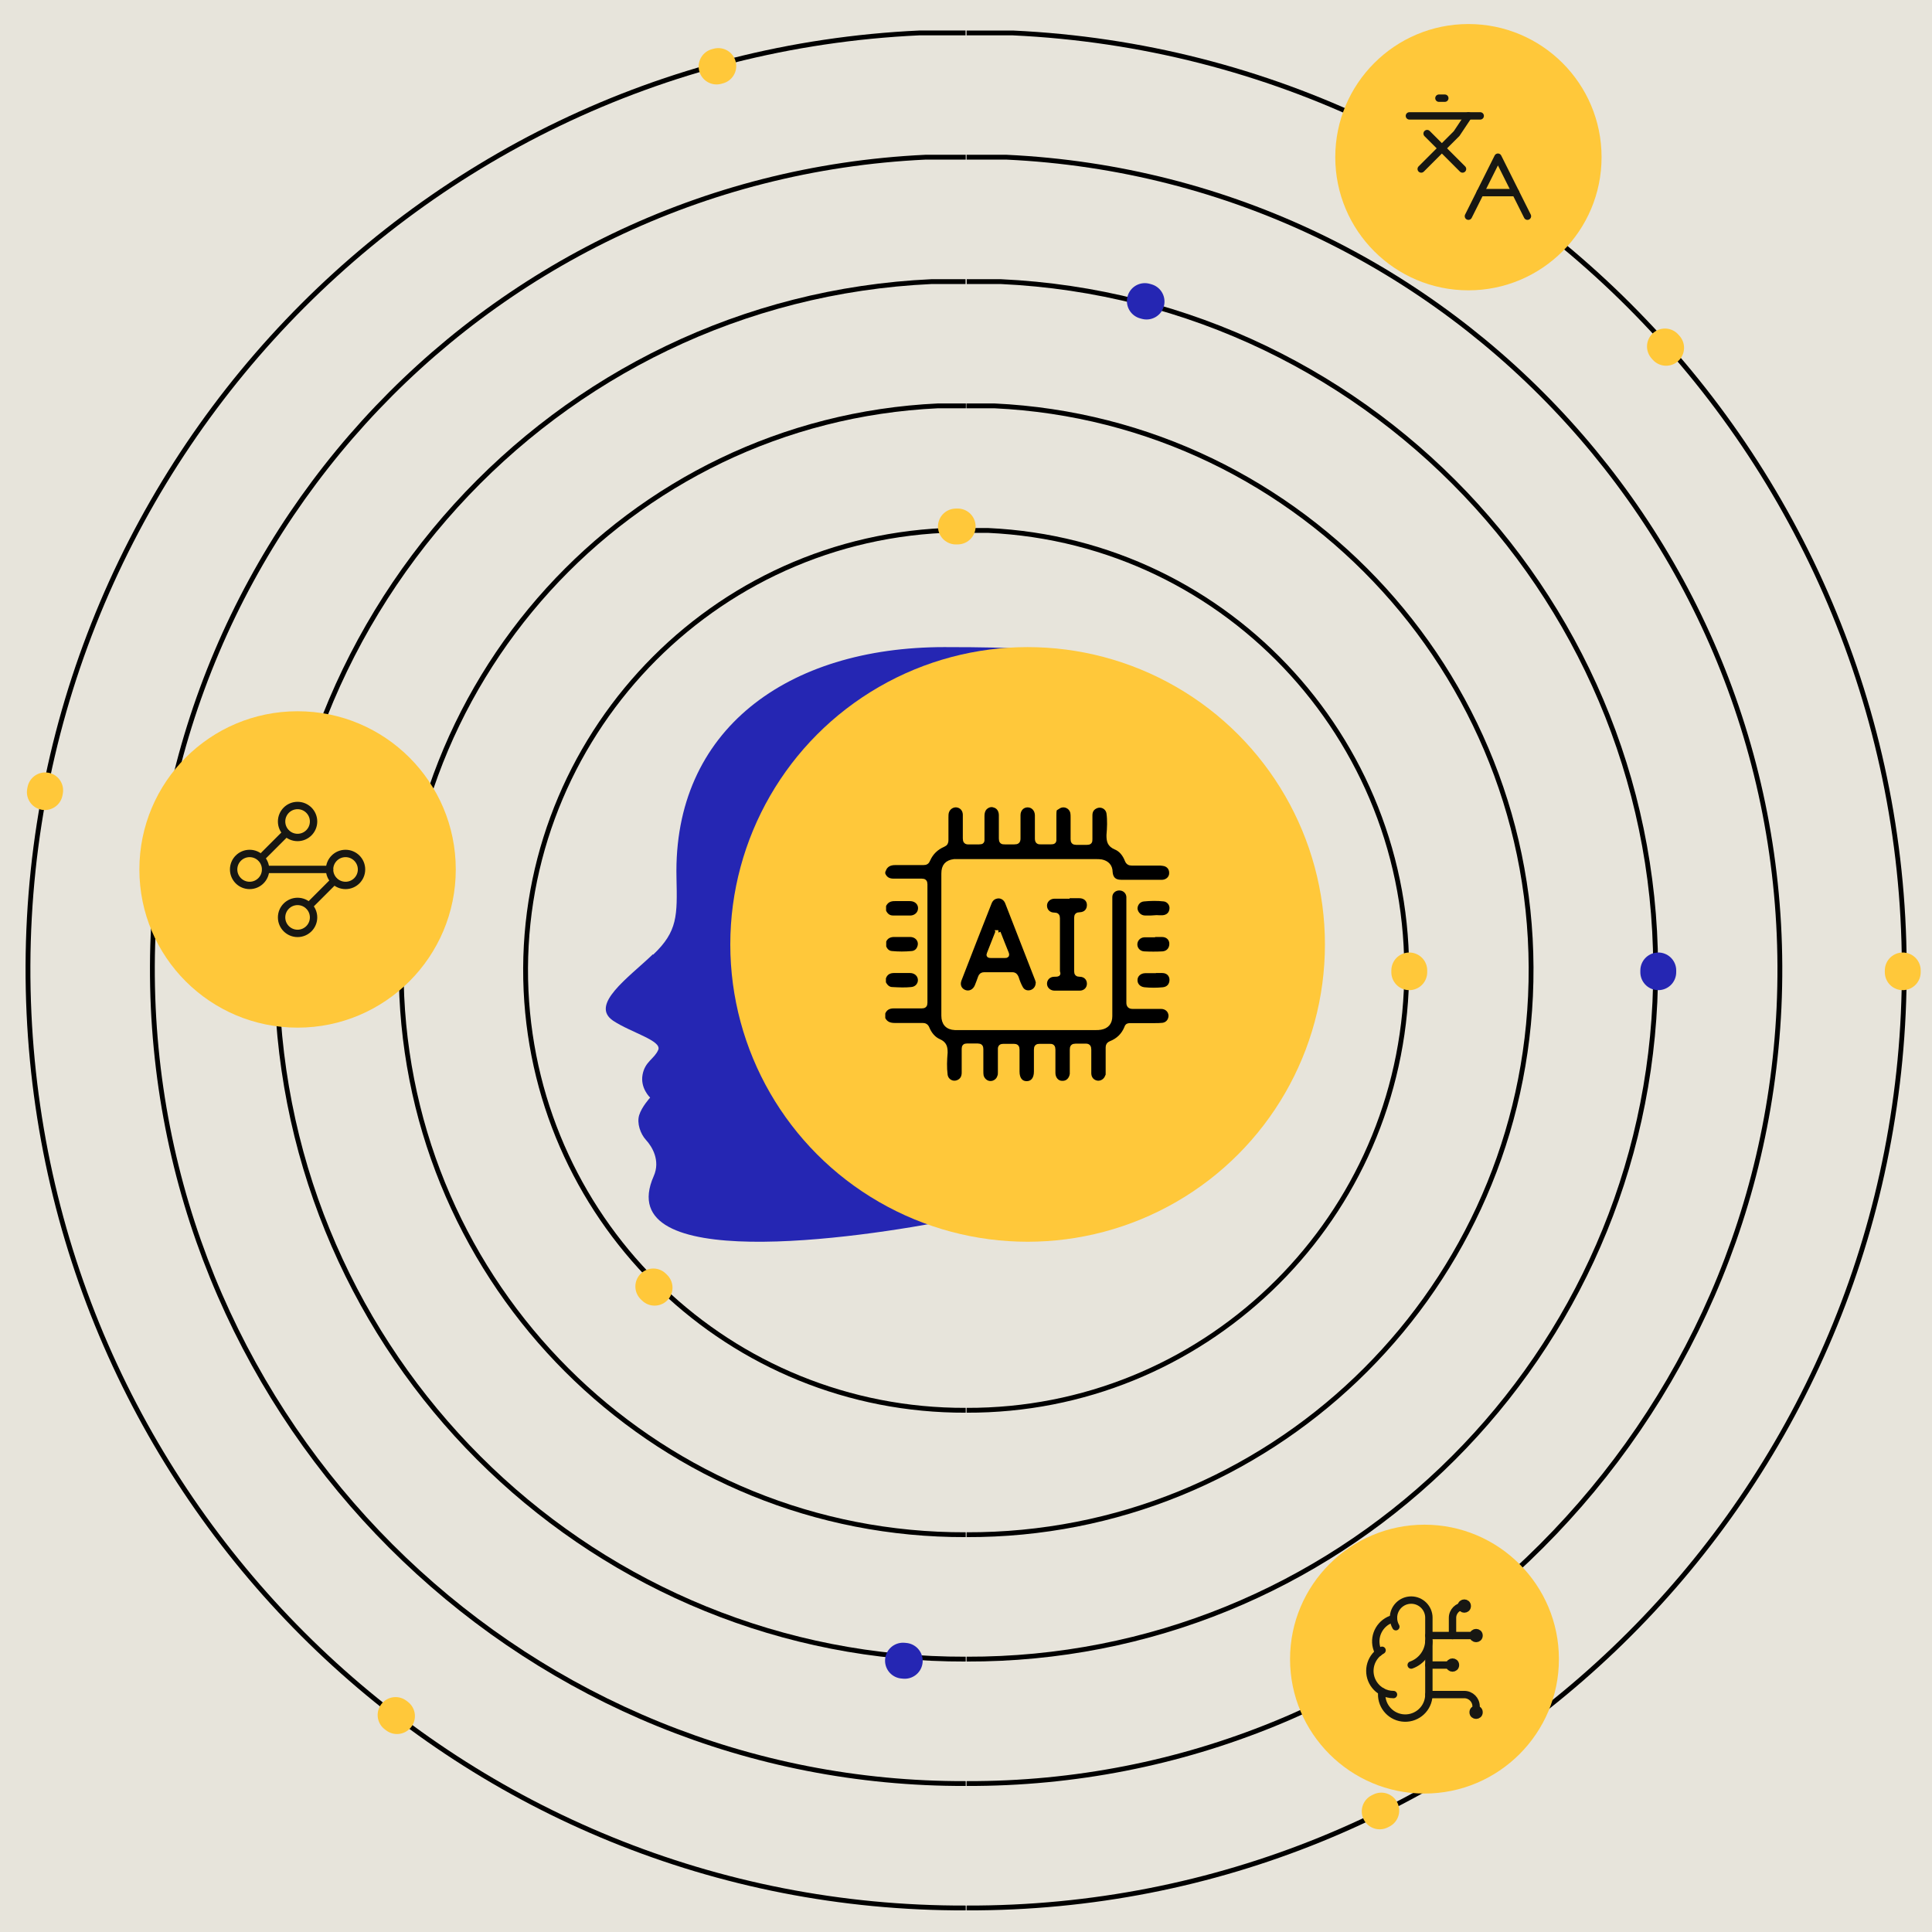<?xml version="1.0" encoding="UTF-8"?>
<svg id="Layer_1" data-name="Layer 1" xmlns="http://www.w3.org/2000/svg" viewBox="0 0 1200 1200">
  <defs>
    <style>
      .cls-1 {
        stroke-linejoin: round;
        stroke-width: 4.58px;
      }

      .cls-1, .cls-2, .cls-3 {
        stroke-linecap: round;
      }

      .cls-1, .cls-2, .cls-3, .cls-4 {
        fill: none;
      }

      .cls-1, .cls-5 {
        stroke: #171713;
      }

      .cls-6 {
        fill: #e7e4db;
      }

      .cls-7, .cls-5 {
        fill: #ffc83a;
      }

      .cls-8 {
        stroke-width: 3.01px;
      }

      .cls-8, .cls-2, .cls-3, .cls-4 {
        stroke-miterlimit: 10;
      }

      .cls-8, .cls-3 {
        stroke: #ffc83a;
      }

      .cls-9 {
        fill: #2526b3;
      }

      .cls-2 {
        stroke: #2526b3;
        stroke-dasharray: 1.1 712.68;
      }

      .cls-2, .cls-3 {
        stroke-width: 22.28px;
      }

      .cls-3 {
        stroke-dasharray: 1.1 645.84;
      }

      .cls-5 {
        stroke-dasharray: 4.32 4.32;
        stroke-width: 1.1px;
      }

      .cls-4 {
        stroke: #000;
        stroke-width: 3px;
      }
    </style>
  </defs>
  <rect class="cls-6" width="1200" height="1200"/>
  <g>
    <path class="cls-4" d="M600.34,1185.07c310.82,1,567.35-244.08,581.81-555.51,14.85-321.36-232.84-594.15-553.1-609.1h-28.7"/>
    <path class="cls-4" d="M600.34,1107.79c269.58.9,491.98-211.67,504.63-481.84,12.85-278.61-201.83-515.26-479.74-528.31h-24.89"/>
    <path class="cls-4" d="M600.34,1030.51c228.33.7,416.81-179.35,427.55-408.18,10.94-236.05-171.02-436.58-406.37-447.42h-21.08"/>
    <path class="cls-4" d="M600.34,953.23c187.08.6,341.54-146.83,350.27-334.41,8.93-193.4-140.21-357.69-333.01-366.73h-17.36"/>
    <path class="cls-4" d="M600.34,875.95c145.93.5,266.26-114.51,273.09-260.64,6.93-150.85-109.2-278.91-259.54-285.83h-13.55"/>
    <path class="cls-4" d="M599.83,1185.07c-310.82,1-567.35-244.08-581.81-555.51C3.07,308.19,250.77,35.3,571.03,20.45h28.7"/>
    <path class="cls-4" d="M599.83,1107.79c-269.58.9-491.98-211.67-504.63-481.84C82.26,347.33,297.04,110.68,574.94,97.63h24.89"/>
    <path class="cls-4" d="M599.83,1030.51c-228.33.7-416.81-179.35-427.55-408.18-10.94-236.05,171.02-436.58,406.37-447.42h21.08"/>
    <path class="cls-4" d="M599.83,953.23c-187.08.6-341.54-146.83-350.27-334.41-8.93-193.4,140.21-357.69,333.01-366.73h17.36"/>
    <path class="cls-4" d="M599.83,875.95c-145.93.5-266.26-114.51-273.09-260.64-6.93-150.85,109.2-278.91,259.54-285.83h13.55"/>
    <circle class="cls-3" cx="599.53" cy="602.76" r="582.31"/>
    <circle class="cls-2" cx="599.53" cy="602.76" r="430.46"/>
    <circle class="cls-3" cx="599.53" cy="602.76" r="275.8"/>
    <circle class="cls-5" cx="884.76" cy="1030.51" r="32.72"/>
    <path class="cls-7" d="M968.27,1030.51c0,46.07-37.44,83.5-83.5,83.5s-83.5-37.44-83.5-83.5,37.44-83.5,83.5-83.5,83.5,37.44,83.5,83.5h0Z"/>
    <path class="cls-7" d="M283.09,540.03c0,54.2-43.96,98.26-98.26,98.26s-98.26-43.96-98.26-98.26,43.96-98.26,98.26-98.26,98.26,43.96,98.26,98.26h0Z"/>
    <circle class="cls-7" cx="911.86" cy="97.63" r="32.42"/>
    <path class="cls-7" d="M994.76,97.63c0,45.67-37.03,82.7-82.7,82.7s-82.7-37.03-82.7-82.7,37.03-82.7,82.7-82.7,82.7,37.03,82.7,82.7h0Z"/>
    <path class="cls-9" d="M405.73,592.92c15.26-14.45,14.95-24.29,14.45-47.67-2.21-92.13,69.15-143.32,166.3-143.32s51.49,5.92,73.47,16.46l-.9,2.21c-13.15,35.03-37.13,63.73-64.63,89.02-133.28,122.44-1.51,247.6-1.51,247.7-61.72,12.34-213.67,33.72-186.88-26.8,4.32-9.74-1.1-18.47-4.72-22.38-3.61-3.91-5.82-10.54-4.32-15.46,1.51-5.12,6.82-10.94,6.82-10.94,0,0-6.22-5.82-4.72-14.15,1.51-8.33,7.23-9.74,9.74-15.46,2.51-5.72-16.76-10.74-27.9-18.07-14.95-9.94,9.43-26.8,24.49-41.25h.1l.2.1h0Z"/>
    <circle class="cls-7" cx="638.27" cy="586.6" r="184.67"/>
    <g>
      <path class="cls-8" d="M548.85,584.69c1.2-3.11,3.71-4.32,6.93-4.22h9.43c4.62,0,7.43,3.91,6.02,7.83-.7,2.21-2.51,3.71-4.82,3.91-4.22.4-8.43.4-12.55,0-2.51-.2-4.11-1.91-4.92-4.11v-3.51h-.1v.1h0Z"/>
      <path class="cls-8" d="M548.85,562.41c1.41-3.11,3.81-4.32,7.23-4.22h9.03c4.72,0,7.53,3.71,6.32,7.73-.7,2.31-3.01,4.11-5.72,4.22h-11.04c-2.81,0-4.72-1.61-5.82-4.22v-3.51h0Z"/>
      <path class="cls-8" d="M548.85,607.07c1.2-3.11,3.61-4.32,6.93-4.22h9.43c3.61,0,6.32,2.51,6.42,5.72.1,3.11-2.21,5.82-5.72,6.02-3.81.4-7.73.2-11.54,0-2.71,0-4.42-1.71-5.62-4.11v-3.51h0l.1.1h0Z"/>
      <g>
        <path class="cls-8" d="M548.85,540.03c1.41-3.11,3.91-4.22,7.23-4.22h17.46c1.51,0,2.21-.4,2.81-1.91,1.91-4.32,5.12-7.43,9.53-9.33,1.41-.6,1.71-1.41,1.71-2.71v-14.15c0-1.2,0-2.51.4-3.61.9-2.71,3.61-4.42,6.32-4.11,3.01.4,5.12,2.71,5.22,5.92v14.85c0,1.71.5,2.31,2.21,2.21h6.32c2.11,0,1.91-.5,1.91-2.01v-13.95c0-1.61.2-3.21,1.2-4.72,1.51-2.01,4.11-3.01,6.32-2.21,2.71.7,4.32,3.01,4.42,6.02v14.75c0,1.71.5,2.21,2.21,2.11h5.92c1.71,0,2.31-.4,2.31-2.21v-12.85c0-4.22,0-1,0-1.61,0-3.71,2.61-6.32,5.92-6.32s5.92,2.61,6.02,6.32v14.45c0,1.91.6,2.31,2.31,2.21h6.02c2.01,0,2.11-.4,2.01-2.01v-14.45c0-4.82.6-4.11,2.31-5.32,3.51-2.61,8.43-.7,9.33,3.51.2,1,.2,2.01.2,3.01v13.55c0,1.41.4,2.01,1.91,2.01h6.72c1.51,0,2.01-.4,1.91-1.91v-14.85c0-2.51.9-4.42,3.21-5.62,3.61-1.91,7.93.2,8.53,4.22.6,4.42.4,9.03,0,13.65,0,3.51.4,5.82,4.11,7.43,3.51,1.41,5.82,4.42,7.23,8.03.6,1.51,1.51,1.91,2.81,1.91h16.56c1,0,2.01,0,3.01.2,3.21.4,5.32,2.81,5.22,6.02,0,3.11-2.51,5.42-5.62,5.62h-25.79c-4.22,0-6.42-2.21-6.72-6.32,0-3.51-2.11-5.62-5.42-6.32-1.1-.2-2.21-.2-3.31-.2h-88.22c-4.42.6-6.42,2.81-6.42,7.43v88.32c0,4.62,2.31,7.23,6.93,7.43h87.52c1,0,2.01,0,3.01-.2,3.81-.7,5.72-3.01,5.72-6.93v-73.97c0-3.21,2.61-5.62,5.82-5.62s5.72,2.31,5.92,5.42v65.84c0,1.61.7,2.31,2.31,2.31h17.66c3.51,0,6.02,2.31,6.22,5.62,0,3.11-2.01,5.62-5.12,6.02-1.71.2-3.51.2-5.22.2h-14.85c-1.1,0-1.91,0-2.31,1.41-1.91,4.72-5.32,7.93-9.94,9.74-1.2.5-1.61,1.2-1.61,2.51v14.35c0,4.82,0,2.51-.4,3.61-.9,2.71-3.61,4.42-6.32,4.11-3.01-.4-5.12-2.71-5.22-5.92v-14.85c0-1.71-.5-2.31-2.21-2.21h-6.02c-1.71,0-2.11.6-2.11,2.11v15.26c-.5,3.61-3.01,5.92-6.32,5.72-3.21,0-5.62-2.81-5.62-6.42v-14.45c0-1.71-.5-2.21-2.21-2.11h-6.02c-1.61,0-2.11.4-2.11,2.11v13.65c0,4.62-2.31,7.43-6.02,7.43s-5.92-2.81-5.92-7.43v-13.65c0-1.61-.5-2.11-2.11-2.11h-6.32c-1.51,0-2.11.4-2.01,2.01v14.15c0,1,0,1.91-.4,2.71-.7,2.51-3.21,4.32-5.82,4.22-2.61,0-4.92-2.01-5.62-4.62-.2-1-.2-2.11-.2-3.11v-13.55c0-1.41-.4-2.01-1.91-2.01h-6.82c-1.2,0-1.71.4-1.71,1.71v14.85c0,2.51-.9,4.62-3.21,5.82-3.61,1.91-7.93-.2-8.53-4.32-.6-4.62-.4-9.33,0-13.95,0-3.31-.5-5.42-3.91-6.93-3.51-1.51-5.92-4.62-7.33-8.03-.6-1.51-1.51-1.91-2.81-1.91h-17.46c-3.21,0-5.82-1.1-7.23-4.22v-3.51c1.2-3.01,3.51-4.32,6.72-4.32h17.46c1.51,0,2.01-.5,2.01-2.01v-73.57c0-1.51-.5-2.01-2.01-2.01h-17.46c-3.21,0-5.42-1.2-6.72-4.32v-3.51h0l.2.4h0l.3.2h0Z"/>
        <path class="cls-8" d="M644.8,610.39c0,3.01-1.91,5.32-4.42,6.02-2.51.7-5.12-.2-6.42-2.61-1.2-2.11-2.01-4.32-2.71-6.52-.5-1.2-1.1-1.91-2.51-1.91h-17.46c-1.2,0-1.91.5-2.31,1.61-.6,1.91-1.41,3.71-2.11,5.62-1.41,3.31-4.62,4.92-7.83,3.71-3.11-1.2-4.62-4.42-3.21-7.93,6.22-15.96,12.34-31.92,18.67-47.77,1-2.51,2.81-3.91,5.62-4.11,2.51,0,4.72,1.51,5.72,4.22,6.22,15.86,12.34,31.82,18.57,47.67.2.7.5,1.71.6,2.11h-.1l-.1-.1h0ZM620.11,579.27h-.5c-1.71,4.42-3.51,8.83-5.22,13.25-.4.9,0,1,.9,1h9.03c.9,0,1.2-.2.9-1.1-1.71-4.32-3.51-8.63-5.22-13.15h.1Z"/>
        <path class="cls-8" d="M662.86,556.39h7.53c3.61,0,6.22,2.31,6.22,5.72s-2.21,5.92-6.02,6.02c-1.41,0-1.91.5-1.91,1.91v33.22c0,1.41.5,1.91,1.91,1.91,3.61,0,6.02,2.51,6.02,5.82s-2.51,5.82-6.02,5.82h-15.56c-3.51,0-6.22-2.61-6.22-5.82s2.51-5.82,6.02-5.82,2.01-.5,2.01-2.01v-32.82c0-1.51-.5-2.01-2.01-2.01-3.61,0-6.02-2.61-6.02-5.82s2.61-5.72,6.02-5.82h8.03v-.3h0Z"/>
      </g>
      <path class="cls-8" d="M716.56,580.48h5.22c3.61,0,6.02,2.51,6.02,5.72s-2.01,5.92-5.62,6.22c-3.81.2-7.83.2-11.64,0-3.31-.2-5.62-2.81-5.62-5.82s2.31-5.72,5.72-5.92h5.82l.1-.2h0Z"/>
      <path class="cls-8" d="M716.86,570.14h-5.62c-3.31,0-5.92-2.61-6.22-5.72,0-3.01,2.11-5.72,5.32-6.02,4.22-.4,8.53-.5,12.75,0,2.71.4,4.72,2.71,4.82,5.42,0,3.01-1.61,5.22-4.32,5.92-2.31.6-4.82,0-6.82.2h0l.1.2h0Z"/>
      <path class="cls-8" d="M716.46,602.86h5.42c3.51,0,5.92,2.31,6.02,5.62,0,3.31-1.91,5.82-5.42,6.22-3.91.4-7.93.4-11.84,0-3.51-.4-5.72-3.01-5.62-6.02,0-3.21,2.81-5.72,6.32-5.72h5.12v-.1Z"/>
    </g>
    <g>
      <path class="cls-1" d="M886.41,82.97l21.99,21.99"/>
      <path class="cls-1" d="M882.74,104.96l21.99-21.99,7.33-11"/>
      <path class="cls-1" d="M875.41,71.98h43.98"/>
      <path class="cls-1" d="M893.74,60.98h3.66"/>
      <path class="cls-1" d="M948.72,134.28l-18.33-36.65-18.33,36.65"/>
      <path class="cls-1" d="M919.39,119.62h21.99"/>
    </g>
    <g>
      <path class="cls-1" d="M887.51,1004.87c.02-6.07-4.89-11.01-10.96-11.03s-11.01,4.89-11.03,10.96c0,.17,0,.35.01.52-7.84,2.02-12.57,10.01-10.55,17.84.29,1.14.73,2.26,1.28,3.3-6.28,5.11-7.24,14.33-2.14,20.62,1.15,1.43,2.57,2.62,4.18,3.52-1.03,8.03,4.63,15.38,12.66,16.42,8.03,1.03,15.38-4.63,16.42-12.66.08-.62.12-1.24.12-1.87v-47.64h.01Z"/>
      <path class="cls-1" d="M876.52,1034.19c6.29-2.22,10.63-8,10.99-14.66"/>
      <path class="cls-1" d="M865.53,1005.34c.07,1.78.57,3.5,1.46,5.04"/>
      <path class="cls-1" d="M856.28,1026.48c.67-.54,1.39-1.03,2.15-1.46"/>
      <path class="cls-1" d="M865.52,1052.52c-2.53,0-5.01-.65-7.21-1.89"/>
      <path class="cls-1" d="M887.51,1034.19h14.66"/>
      <path class="cls-1" d="M887.51,1052.52h21.99c4.04,0,7.33,3.28,7.33,7.33v3.66"/>
      <path class="cls-1" d="M887.51,1015.87h29.32"/>
      <path class="cls-1" d="M902.18,1015.87v-10.99c0-4.04,3.28-7.33,7.33-7.33"/>
      <circle class="cls-1" cx="902.18" cy="1034.19" r="1.84"/>
      <circle class="cls-1" cx="909.5" cy="997.55" r="1.84"/>
      <circle class="cls-1" cx="916.83" cy="1063.52" r="1.84"/>
      <circle class="cls-1" cx="916.83" cy="1015.87" r="1.84"/>
    </g>
    <g>
      <circle class="cls-1" cx="184.83" cy="510.24" r="9.93"/>
      <path class="cls-1" d="M177.69,517.39l-15.49,15.49"/>
      <circle class="cls-1" cx="155.04" cy="540.03" r="9.93"/>
      <path class="cls-1" d="M164.97,540.03h39.72"/>
      <circle class="cls-1" cx="214.62" cy="540.03" r="9.93"/>
      <path class="cls-1" d="M191.98,562.67l15.49-15.49"/>
      <circle class="cls-1" cx="184.83" cy="569.82" r="9.93"/>
    </g>
  </g>
</svg>
